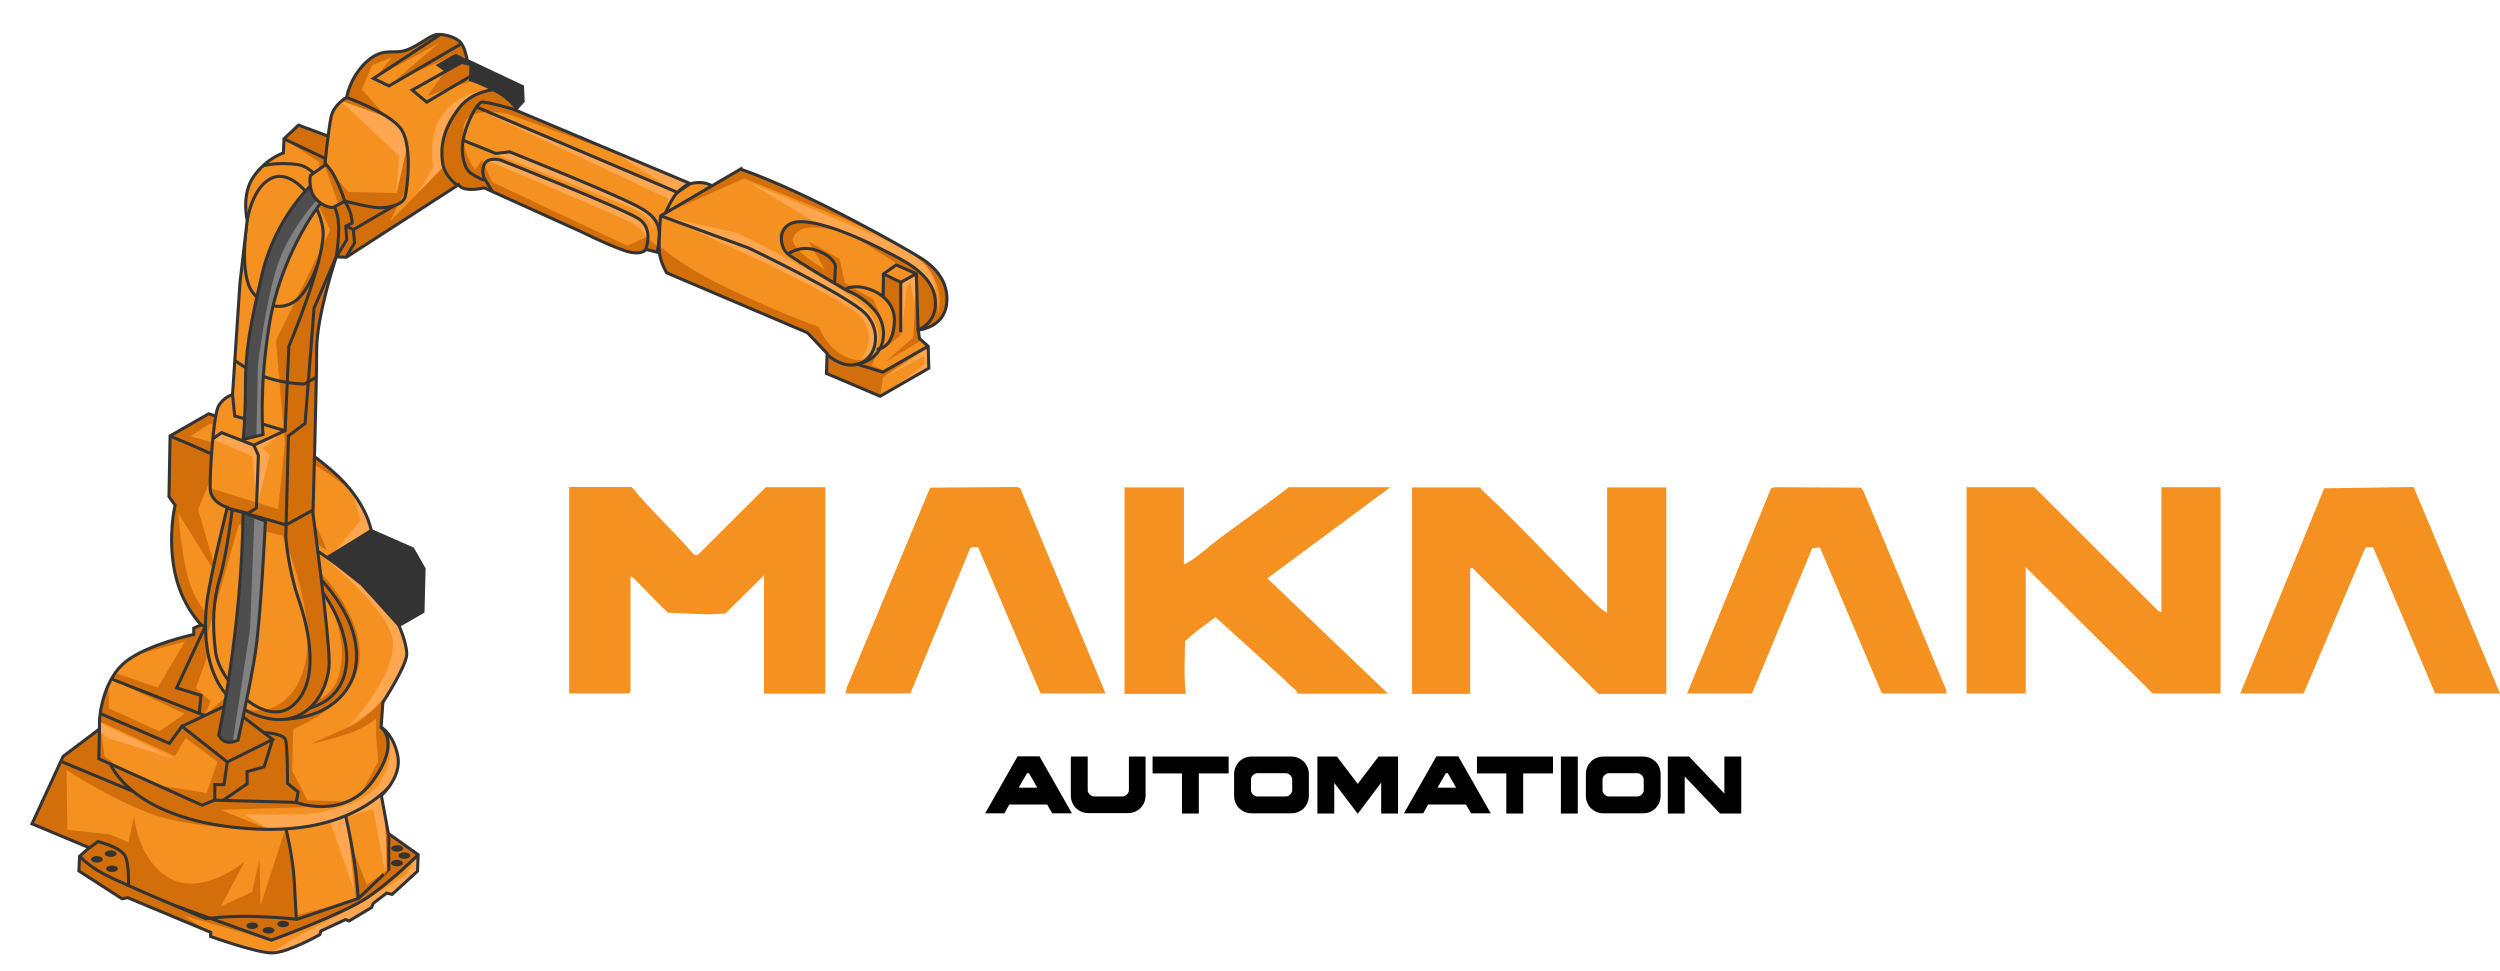 <?xml version="1.0" encoding="UTF-8"?>
<svg id="Layer_2" xmlns="http://www.w3.org/2000/svg" version="1.1" xmlns:xlink="http://www.w3.org/1999/xlink" viewBox="0 0 1140.7 443.2">
  <!-- Generator: Adobe Illustrator 29.4.0, SVG Export Plug-In . SVG Version: 2.1.0 Build 152)  -->
  <defs>
    <style>
      .st0 {
        stroke: #d36f0b;
      }

      .st0, .st1 {
        stroke-width: .2px;
      }

      .st0, .st1, .st2, .st3, .st4, .st5, .st6, .st7, .st8 {
        fill-rule: evenodd;
      }

      .st0, .st1, .st9, .st7 {
        stroke-miterlimit: 2.6;
      }

      .st0, .st5 {
        fill: #d36f0b;
      }

      .st10 {
        clip-path: url(#clippath-6);
      }

      .st11 {
        clip-path: url(#clippath-4);
      }

      .st1 {
        stroke: #ffa750;
      }

      .st1, .st4 {
        fill: #ffa750;
      }

      .st12, .st9 {
        fill: none;
      }

      .st2 {
        fill: #4e4e4e;
      }

      .st3, .st13 {
        fill: #f59121;
      }

      .st14 {
        clip-path: url(#clippath-1);
      }

      .st15 {
        isolation: isolate;
      }

      .st16 {
        clip-path: url(#clippath-5);
      }

      .st17 {
        clip-path: url(#clippath-3);
      }

      .st9, .st7 {
        stroke: #333;
        stroke-width: 1.4px;
      }

      .st18 {
        clip-path: url(#clippath-2);
      }

      .st6, .st7 {
        fill: #333;
      }

      .st19 {
        clip-path: url(#clippath);
      }

      .st8 {
        fill: #818181;
      }
    </style>
    <clipPath id="clippath">
      <path class="st12" d="M55.7,324.9l-26.9,20.2-14.2,30.8,26.1,10.9-4.4,3.9-.3,6.7,19.7,12.7,2.6-.5,37.8,15.8v1.9c0,0,21.1,7.6,28.2,7.5s21.6-8.3,21.6-8.3l.5-1.7,11.2-5.2,1.7.6,10.2-6.1.8-1.9,6.1-4.7,2.5.6,11.6-10.6.3-7.5-13.6-9.7-3.2-17.3s9.4-8.4,7.5-18.1-7.4-13-7.4-13l-67.9,16.1-41.9-9.3-8.6-13.8h0Z"/>
    </clipPath>
    <clipPath id="clippath-1">
      <path class="st12" d="M171,249.6l-1.6-7.5s-2.1-13.4-17.1-26.6c-15-13.2-24.3-16.3-24.3-16.3l-32.8-10.4-17.6,10.1-.5,27.7,2.8,3.9s-3.4,13.7-.3,29.8c3.1,16,12.2,24.8,12.2,24.8l-3.4,1.5v2.9s-20.7,4.4-30.8,12.2c-10.1,7.8-12.2,23.8-12.2,27.4s-.3,17.1-.3,17.1l47.1,21.2,5.7-2.3,37.2,1s21.7,8.3,34.9-9.6,3.9-24.6,3.9-24.6l.8-11.4s10.9-16.8,10.9-22-3.6-13.2-3.6-13.2l-4.7-27.9-6.5-7.8h0Z"/>
    </clipPath>
    <clipPath id="clippath-2">
      <path class="st12" d="M168.5,103.9l-15,13.1s-9,26.9-9,42.4-1.7,74.9-1.7,74.9c0,0,7.4,55.2,7.4,67.9s-10.4,33.5-34.8,23.5c-24.5-10-22.4-41.7-20.7-53.1s9-41.1,9-41.1c0,0-7.6-2.1-7.8-8.6-.2-6.5,1.4-33.3,3.8-37.6s6.4-5.2,6.4-5.2l3.4-51.1,3.3-28.5s-2.9-11.9,3.1-20.2c6-8.3,13.4-10.5,13.4-10.5l.3-6.5,6.6-6.2,22.9,8.5,9.3,38.3h0Z"/>
    </clipPath>
    <clipPath id="clippath-3">
      <path class="st12" d="M146.1,83.2l-4.4,1.5s-16.2,15-22.1,40.2c-5.9,25.2-7.6,35.9-7.6,50.5s-1,25-1,25l9-2.2s-1.9-21,2.9-50.4,20.7-53.1,26.2-58.3l5.5-5.2-8.4-1.2h0Z"/>
    </clipPath>
    <clipPath id="clippath-4">
      <path class="st12" d="M328.8,87.2s-3.6-2.8-6.9-3.6c-3.3-.9-6.9.2-6.9.2l-79.9-33.6,3.6-4-.3-6.7-25.2-11.9s-1-6.5-3.6-8.8c-2.6-2.2-8.3-3.8-11.4-2.8s-9.7,6.5-14.8,7.4c-5.2.9-9.8-1.5-16.9,5.5-7.1,7.1-8.3,15.5-8.3,15.5,0,0-5.9,3.3-7.1,8.8s-2.9,22.2-2.9,22.2l-6.6,4.7s-.4,2.1,0,4.7c.2,1.9.9,4.1,2.5,5.9,3.6,4.1,7.8,4,7.8,4l5.4-2.9s2.1,3.2,2.8,6.1c.7,2.9.6,3.9.6,3.9l-2.9,1.4.4,6.2-4.7,7.8,4.5.2,51.2-33.1s.9,1.9,4.8,2.1c4,.2,6.9-.7,6.9-.7l44.2,20s16,7.9,22.1,9.3c6,1.4,7.6-1.2,7.6-1.2l12.2,3.1,21.8-29.5h0Z"/>
    </clipPath>
    <clipPath id="clippath-5">
      <path class="st12" d="M338,77.1l-36.6,21.4s-1,12.4-.5,16.9c.5,4.5,3.3,9.1,3.3,9.1l64.2,27.2,9,9.5-.3,9.1,24.5,10.4,22.2-12.8-.3-10-4-3.6-.5-3.8s11.6-1,12.9-11.7c1.4-10.7-6-17.2-10.4-20.3-4.3-3.1-52.1-30.5-83.5-41.4h0Z"/>
    </clipPath>
    <clipPath id="clippath-6">
      <path class="st12" d="M111,233.9l10.1,3.9s-2.1,44.5-4.7,60.8c-2.6,16.3-7.8,39.1-7.8,39.1,0,0-2.6,1.3-5,.9-2.5-.4-3.8-3.2-3.8-3.2,0,0,10.6-49,11.1-101.4Z"/>
    </clipPath>
  </defs>
  <g id="Layer_1-2">
    <g>
      <g>
        <g>
          <polygon class="st13" points="986.2 279.4 986.2 222.3 1013.2 222.3 1013.2 316.4 982.2 316.4 924.3 258.8 924.3 316.4 897.3 316.4 897.3 222.3 928.2 222.3 984.6 278.6 986.2 279.4"/>
          <path class="st13" d="M675.6,222.3s0,.6.2.9c18.3,16.9,35,35.6,52.9,52.9,1.1,1.1,3.1,2.9,4.6,3.4v-57.1h27v94.2h-31l-57.4-57.4c-.3-.5-1.1.5-1.1.5v56.9h-26.5v-94.2h31.2Z"/>
          <path class="st13" d="M288.3,222.3c8.5,10.4,18.9,19.8,27.8,30.2.9.8,1.8,1.3,2.7.3l30.6-30.5h27.2v94.2h-28v-54l-17.2,17c-.6.6-1.4.5-2.1.5-7.5.8-16.9-.3-24.5-.4-4.6-4.4-9-9.1-13.6-13.7-.9-.9-2.2-2.5-3.5-2.9v52.6c0,0-.7.8-.8.8h-27.2v-94.2h28.6Z"/>
          <path class="st13" d="M540.2,222.3v34.9c.8.2,1.2-.3,1.8-.6,5-2.8,9.9-7.6,14.5-11,10.5-7.8,21.3-15.3,31.6-23.3h46.3l-56.1,41.6,55,52.6h-41.3c0,0-.1-1-.8-1.6-1.6-1.5-3.4-2.8-4.8-4.5l-31.8-28.8c-4.7,3.5-9.7,7-13.9,11,0,8-.7,16.1.4,24h-28v-94.2h27Z"/>
          <polygon class="st13" points="888.3 316.4 858.7 316.4 830.4 249.8 826.9 250.1 799.4 316.4 769.8 316.4 808.1 222.8 809.7 222.3 849.2 222.5 850.1 223.7 888 314.8 888.3 316.4"/>
          <path class="st13" d="M1022.2,316.4l38.3-93.6,40.8-.6,39.4,94.2h-29.6l-28.3-66.7c-1.1.1-2.9-.4-3.7.6l-28,66.1h-28.8,0Z"/>
          <path class="st13" d="M504.2,316.4h-29.4l-28.5-66.7c-1.1.1-2.9-.4-3.7.6l-27.2,66.1h-29.6l.6-2.8,38-91.1,39.5-.3,1.6.5,38.9,93.6h0Z"/>
        </g>
        <g class="st15">
          <g class="st15">
            <path d="M488.9,371.1h-8.8l-2.3-4h-17.3l-2.2,4h-8.8l14.8-26h10l14.8,26ZM468.6,352.8l-3.8,6.6h8.5l-3.8-6.6h-1Z"/>
            <path d="M522.7,345.2v17.8c0,1.1-.2,2.2-.6,3.1-.4,1-1,1.8-1.7,2.6-.7.7-1.6,1.3-2.6,1.7s-2,.6-3.2.6h-18c-1.1,0-2.2-.2-3.1-.6-1-.4-1.8-1-2.6-1.7-.7-.7-1.3-1.6-1.7-2.6-.4-1-.6-2-.6-3.1v-17.8h7.7v15.1c0,.4,0,.8.2,1.2.2.4.4.7.7,1,.3.3.6.5,1,.7.4.2.8.2,1.2.2h12.6c.4,0,.8,0,1.2-.2.4-.2.7-.4,1-.7.3-.3.5-.6.7-1,.2-.4.2-.8.2-1.2v-15.1h7.7Z"/>
            <path d="M560.6,345.2v7.7h-13.6v18.3h-7.7v-18.3h-13.4v-7.7h34.6Z"/>
            <path d="M589.2,371.1h-18.1c-1.1,0-2.1-.2-3.1-.6s-1.8-1-2.6-1.7c-.7-.7-1.3-1.6-1.7-2.6-.4-1-.6-2-.6-3.1v-9.9c0-1.1.2-2.1.6-3.1.4-1,1-1.8,1.7-2.6.7-.7,1.6-1.3,2.6-1.7s2-.6,3.1-.6h18.1c1.1,0,2.1.2,3.1.6s1.8,1,2.6,1.7c.7.7,1.3,1.6,1.7,2.6.4,1,.6,2,.6,3.1v9.9c0,1.1-.2,2.1-.6,3.1-.4,1-1,1.8-1.7,2.6-.7.7-1.6,1.3-2.6,1.7s-2,.6-3.1.6ZM589.6,360.3v-4.4c0-.4,0-.8-.2-1.2-.2-.4-.4-.7-.7-1-.3-.3-.6-.5-1-.7s-.8-.2-1.2-.2h-12.6c-.4,0-.8,0-1.2.2s-.7.4-1,.7c-.3.3-.5.6-.7,1-.2.4-.2.8-.2,1.2v4.4c0,.4,0,.8.2,1.2.2.4.4.7.7,1s.6.5,1,.7.8.2,1.2.2h12.6c.4,0,.8,0,1.2-.2s.7-.4,1-.7c.3-.3.5-.6.7-1,.2-.4.2-.8.2-1.2Z"/>
            <path d="M637.9,345.2v26h-7.7v-14.1l-10.6,14.1h-.2l-10.6-14v14h-7.7v-26h8.9l9.6,12.6h-.2l9.6-12.6h8.8Z"/>
            <path d="M680,371.1h-8.8l-2.3-4h-17.3l-2.2,4h-8.8l14.8-26h10l14.8,26ZM659.7,352.8l-3.8,6.6h8.5l-3.8-6.6h-1Z"/>
            <path d="M708.6,345.2v7.7h-13.6v18.3h-7.7v-18.3h-13.4v-7.7h34.6Z"/>
            <path d="M712.2,345.2h7.7v26h-7.7v-26Z"/>
            <path d="M749.7,371.1h-18.1c-1.1,0-2.1-.2-3.1-.6s-1.8-1-2.6-1.7c-.7-.7-1.3-1.6-1.7-2.6-.4-1-.6-2-.6-3.1v-9.9c0-1.1.2-2.1.6-3.1.4-1,1-1.8,1.7-2.6.7-.7,1.6-1.3,2.6-1.7s2-.6,3.1-.6h18.1c1.1,0,2.1.2,3.1.6s1.8,1,2.6,1.7c.7.7,1.3,1.6,1.7,2.6.4,1,.6,2,.6,3.1v9.9c0,1.1-.2,2.1-.6,3.1-.4,1-1,1.8-1.7,2.6-.7.7-1.6,1.3-2.6,1.7s-2,.6-3.1.6ZM750,360.3v-4.4c0-.4,0-.8-.2-1.2-.2-.4-.4-.7-.7-1-.3-.3-.6-.5-1-.7s-.8-.2-1.2-.2h-12.6c-.4,0-.8,0-1.2.2s-.7.4-1,.7c-.3.3-.5.6-.7,1-.2.4-.2.8-.2,1.2v4.4c0,.4,0,.8.2,1.2.2.4.4.7.7,1s.6.5,1,.7.8.2,1.2.2h12.6c.4,0,.8,0,1.2-.2s.7-.4,1-.7c.3-.3.5-.6.7-1,.2-.4.2-.8.2-1.2Z"/>
            <path d="M786.8,362.2v-17h7.7v26h-9.7l-16.1-16.9v16.9h-7.7v-26h9.7l16.2,17Z"/>
          </g>
        </g>
      </g>
      <g>
        <path class="st3" d="M55.7,324.9l-26.9,20.2-14.2,30.8,26.1,10.9-4.4,3.9-.3,6.7,19.7,12.7,2.6-.5,37.8,15.8v1.9c0,0,21.1,7.6,28.2,7.5s21.6-8.3,21.6-8.3l.5-1.7,11.2-5.2,1.7.6,10.2-6.1.8-1.9,6.1-4.7,2.5.6,11.6-10.6.3-7.5-13.6-9.7-3.2-17.3s9.4-8.4,7.5-18.1-7.4-13-7.4-13l-67.9,16.1-41.9-9.3-8.6-13.8h0Z"/>
        <g class="st19">
          <g>
            <g>
              <path class="st4" d="M205.7,291.2l-23.6-5.9-19.1-20.5-17.8-12.4s29.1,22.2,33.6,37.7c4.5,15.6-19.7,41.4-19.7,41.4l15.8-11.1,22.8-15.1,8-14.2h0Z"/>
              <polygon class="st4" points="181.6 214.9 169.2 240.9 151.9 252.8 164.6 237.4 159.1 219.8 181.6 214.9"/>
              <path class="st4" d="M194.8,340.1l-17.2-4.6s3,10.3-4.5,22c-7.5,11.6-33.9,14.2-33.9,14.2h-27.4l11.1,6.7,27.9-3.1,10.9,31.3-3.6-33.9,12.2-3.6,5.4,28.7,1.6-17.5,9.3-28.1,8.3-12.2h0Z"/>
              <path class="st4" d="M197.4,396.5l-6.6-6.5-5.3,9s-18.6,12.7-36.5,21.5-24.7,14.1-24.7,14.1l-26-6.7s16.1,15.1,20.5,15.1,33.9.8,36-1.5c2.1-2.3,24.1-10.9,26.6-16.3s16-28.7,16-28.7h0Z"/>
              <polygon class="st4" points="34.4 324.4 45.6 329.7 79.9 346.3 49.2 336.8 34.4 324.4"/>
            </g>
            <path class="st5" d="M39.2,320.9l108.7,47.1-47.3,1.5,23,9.3s-30.5-.5-49.2-5.7-44-21.7-44-21.7l.3,27.2,19.4,2.1,8.5,3.6,2.6-11.9s1.5,20.4,16.6,28.5c15,8,33.9-7.8,33.9-7.8l-10.9,20.4,14.2-6.5,3.4-15,.5,21,11.1-34.1s3.1,14.8,4.4,24.8c1.3,10.1.8,14,.8,14l27.2-7.5-2.9-26.4,7.8,19.9,9.3-6.5-1-25.5,26.1,13.6-10.9,4.8s-11.1,14.1-29.2,23.1-38,16-38,16l-39.8-11.4,9.7,6.3-64.3-9.2-16.6-14.5-11.9-24.3s-1-12.4-.5-19.7,39.1-35.7,39.1-35.7h0Z"/>
            <g>
              <path class="st9" d="M49.3,336.9l1,11.5s9.9,27.3,67.1,29.9c57.2,2.6,69.9-33.4,69.9-33.4,0,0,4.4,21.2,1.3,22.8s-11.2,12.7-11.2,12.7v16.3c.1,0-13.8,13.2-13.8,13.2l-28.2,9.6s-4.7-.8-18.1-1.3-23.3,1-23.3,1c0,0-38.5-16-46.6-20.4s-10.9-8.1-10.9-8.1l-20.9-2"/>
              <path class="st9" d="M32,386.3l8.8.5,3.9-2.8s11.1,2.6,12.7,7.2,1.2,12.9,1.2,12.9"/>
              <path class="st9" d="M207.6,385l-16.8,5s-11.9,11.8-22.8,19.3c-10.9,7.5-44.2,19.7-44.2,19.7l-44.6-16"/>
              <line class="st9" x1="17.5" y1="343.1" x2="60.5" y2="361"/>
              <path class="st9" d="M157.7,372.2s2.3,9.7,3.9,20.3c1.6,10.6,1.8,17.3,1.8,17.3"/>
              <path class="st9" d="M130.5,378.2s3.1,13,3.7,22.9,1,18.4,1,18.4"/>
            </g>
          </g>
        </g>
        <path class="st9" d="M55.7,324.9l-26.9,20.2-14.2,30.8,26.1,10.9-4.4,3.9-.3,6.7,19.7,12.7,2.6-.5,37.8,15.8v1.9c0,0,21.1,7.6,28.2,7.5s21.6-8.3,21.6-8.3l.5-1.7,11.2-5.2,1.7.6,10.2-6.1.8-1.9,6.1-4.7,2.5.6,11.6-10.6.3-7.5-13.6-9.7-3.2-17.3s9.4-8.4,7.5-18.1-7.4-13-7.4-13l-67.9,16.1-41.9-9.3-8.6-13.8h0Z"/>
        <path class="st3" d="M171,249.6l-1.6-7.5s-2.1-13.4-17.1-26.6c-15-13.2-24.3-16.3-24.3-16.3l-32.8-10.4-17.6,10.1-.5,27.7,2.8,3.9s-3.4,13.7-.3,29.8c3.1,16,12.2,24.8,12.2,24.8l-3.4,1.5v2.9s-20.7,4.4-30.8,12.2c-10.1,7.8-12.2,23.8-12.2,27.4s-.3,17.1-.3,17.1l47.1,21.2,5.7-2.3,37.2,1s21.7,8.3,34.9-9.6,3.9-24.6,3.9-24.6l.8-11.4s10.9-16.8,10.9-22-3.6-13.2-3.6-13.2l-4.7-27.9-6.5-7.8h0Z"/>
        <g class="st14">
          <g>
            <g>
              <path class="st4" d="M205.7,291.2l-23.6-5.9-19.1-20.5-17.8-12.4s29.1,22.2,33.6,37.7c4.5,15.6-19.7,41.4-19.7,41.4l15.8-11.1,22.8-15.1,8-14.2h0Z"/>
              <polygon class="st4" points="181.6 214.9 169.2 240.9 151.9 252.8 164.6 237.4 159.1 219.8 181.6 214.9"/>
              <path class="st4" d="M194.8,340.1l-17.2-4.6s3,10.3-4.5,22c-7.5,11.6-33.9,14.2-33.9,14.2h-27.4l11.1,6.7,27.9-3.1,10.9,31.3-3.6-33.9,12.2-3.6,5.4,28.7,1.6-17.5,9.3-28.1,8.3-12.2h0Z"/>
              <path class="st4" d="M197.4,396.5l-6.6-6.5-5.3,9s-18.6,12.7-36.5,21.5-24.7,14.1-24.7,14.1l-26-6.7s16.1,15.1,20.5,15.1,33.9.8,36-1.5c2.1-2.3,24.1-10.9,26.6-16.3s16-28.7,16-28.7h0Z"/>
              <polygon class="st4" points="34.4 324.4 45.6 329.7 79.9 346.3 49.2 336.8 34.4 324.4"/>
            </g>
            <path class="st5" d="M144,190.5l16.9,34.1s-17.1-15.2-38.3-22.7-26.9-8.5-26.9-8.5l-8.8,5.7s37.2,8.5,49.1,27.2,12.9,24.8,12.9,24.8l-51-37-7.5,18.4,8.8,30.3-17.8-28.5s1.6,25.3,7,36.5,21.5,28.2,21.5,28.2l-12.7-6.7-7.8,21.7,6.7,6-2.8,6.6,10.2-9s41.7,12.9,50-6.4-6.6-42.9-6.6-42.9l-.9-7.2s19.4,19,18.1,39.7c-1.3,20.7-30.3,31.8-30.3,31.8l-.5,19.1,7,13.5,18.4.5s-13.2,7-46.8,5.4c-33.6-1.5-77.9-24.3-77.9-24.3l38,11.5,22.3,3.5,4.9-14.2-14.5-10.9-4.9,8.3-34.4-15.9,2.3,15.9,6.6,5.3-20.8-10.5-.5-16,8.3-9.1,8.1-2.1.4,10.7,23,10.4,11.4-8-33.5-15.8-6.1-5.6,27.4,9.4,12.4-21-22.9,6.3-3.8-36.8s-8.3-21.7-8.8-25.9,8.8-26.9,8.8-26.9c0,0,4.1-8.8,8.3-16s23.3-24.3,23.3-24.3l17.6-4.1,36.9,25.6h0Z"/>
            <path class="st5" d="M186.5,324.5l-2.4-20.5s-9.2,20.7-25,27.7c-15.8,7-17.3,7.8-17.3,7.8,0,0,12.7-2.9,19.7-5.7,7-2.9,10.1-6,10.1-6v8.3l1,11.4-8.2,14.9,22.3-7.3s9.3-17.6,9.1-19.4-9.2-11.2-9.2-11.2h0Z"/>
            <path class="st9" d="M65.2,200.8l12.4-1.8s42.2,16.8,52.8,27.7c10.6,10.9,14.7,24.9,14.7,24.9l7.9,5.4,8.5-2.1"/>
            <path class="st9" d="M135.5,254s22.2,17.1,26.4,37.8-9.3,30-16.6,33.1c-7.2,3.1-14.7,3.2-14.7,3.2"/>
            <path class="st9" d="M135,275l12.3-4.6s14.6,19.1,10,37c-4.7,17.9-25.6,17.1-25.6,17.1"/>
            <polyline class="st9" points="27.9 323.1 45.8 325.6 77.3 339.2 83 331.4 103.7 347.7 102.2 358 98 358 98 365"/>
            <polyline class="st9" points="103.7 347.7 124.4 337.4 103.8 321.6 83 331.4"/>
            <polyline class="st9" points="38.7 298.7 50.9 309.8 93.4 326.5"/>
            <polyline class="st9" points="77.2 281.6 93.7 285.7 80.6 313.9 91.7 317.3 90.9 325.5"/>
            <polyline class="st9" points="101.9 365.1 112.8 357.6 112.7 352.1 120.5 349.9 124.4 337.4"/>
            <path class="st9" d="M120.3,334.2s9.1.4,10,3.4.9,19.9.9,19.9l4.8,3.8-.8,4.8"/>
          </g>
        </g>
        <path class="st9" d="M171,249.6l-1.6-7.5s-2.1-13.4-17.1-26.6c-15-13.2-24.3-16.3-24.3-16.3l-32.8-10.4-17.6,10.1-.5,27.7,2.8,3.9s-3.4,13.7-.3,29.8c3.1,16,12.2,24.8,12.2,24.8l-3.4,1.5v2.9s-20.7,4.4-30.8,12.2c-10.1,7.8-12.2,23.8-12.2,27.4s-.3,17.1-.3,17.1l47.1,21.2,5.7-2.3,37.2,1s21.7,8.3,34.9-9.6,3.9-24.6,3.9-24.6l.8-11.4s10.9-16.8,10.9-22-3.6-13.2-3.6-13.2l-4.7-27.9-6.5-7.8h0Z"/>
        <path class="st3" d="M168.5,103.9l-15,13.1s-9,26.9-9,42.4-1.7,74.9-1.7,74.9c0,0,7.4,55.2,7.4,67.9s-10.4,33.5-34.8,23.5c-24.5-10-22.4-41.7-20.7-53.1s9-41.1,9-41.1c0,0-7.6-2.1-7.8-8.6-.2-6.6,1.4-33.3,3.8-37.6s6.4-5.2,6.4-5.2l3.4-51.1,3.3-28.5s-2.9-11.9,3.1-20.2c6-8.3,13.4-10.5,13.4-10.5l.3-6.5,6.6-6.2,22.9,8.5,9.3,38.3h0Z"/>
        <g class="st18">
          <g>
            <polygon class="st1" points="97.1 200.3 101.2 197.6 115.4 203.3 127.9 197.7 119.9 204.6 122.9 207.8 117.3 230.6 115.3 208.2 97.1 200.3"/>
            <path class="st0" d="M98.3,63.4h31.4l16.2,10.6-1.8,16.6,6.7,14.4-24.8,50.4,4.1,47.1-3.1,30-31.1-9.7-1.9,68.6,14.9-52.2,20.2,5.2s22.8,50.2,3.6,72.4c-19.1,22.2-47.6-11.9-47.6-11.9,0,0,17.1,79.7,40.9,74.5,23.8-5.2,67.3-14.5,74.5-41.4,7.2-26.9,39.3-101.4,20.7-153.1-18.6-51.7-24-80.3-26.9-84.8s-33-64.1-33-64.1l-19.7-2.1-43.2,29.5h0Z"/>
            <g>
              <path class="st9" d="M107.3,103.7l5.5-3.1s2.2-15.7,11.6-19.5c9.3-3.8,21,10.3,22.9,23.1,1.9,12.8-15.5,53.8-15.5,53.8l-1.7,38.5-14.3,6.6,2.1,4.7-.9,24-3.8,2.4-9.6-2.3-19.2,4.1"/>
              <polyline class="st9" points="92.4 212.2 95.4 201.4 101.1 197.4 115.7 203.1"/>
              <polyline class="st9" points="91.9 178.8 106.1 180.1 107.1 189.8 130 196.5"/>
              <path class="st9" d="M96.4,156.3s12.4,10.7,22.2,14.8c9.8,4.1,20.3,4.1,20.3,4.1l16.9-9.7"/>
              <path class="st9" d="M156.8,130.1l-3.3-13.1-10.2,23.6-4.1,52.6-7.6,5.7-1.2,46.2s1,14.3,5.9,28.5c4.8,14.1,9.9,37.7-2.8,48.4s-33.4-11.3-35.1-24.3-1.1-24,1.9-33.9c3-9.9,5.7-31.4,5.7-31.4"/>
              <polyline class="st9" points="153 227.1 130.5 239.5 103.6 231.8"/>
              <path class="st9" d="M99.4,108l13-4.7s-3.2,22,2.8,30c5.9,8,15.8,8.4,21.5,2.3,5.6-6.1,8.4-15.7,8.4-15.7"/>
              <path class="st9" d="M98.4,68.7l21.8,6.9s6.5-1.8,15.7-.5c9.2,1.3,16.6,16.8,18.1,23.5s-.6,18.5-.6,18.5"/>
              <polyline class="st9" points="118.7 57.3 129.7 63.4 151.3 73.7"/>
            </g>
          </g>
        </g>
        <path class="st9" d="M168.5,103.9l-15,13.1s-9,26.9-9,42.4-1.7,74.9-1.7,74.9c0,0,7.4,55.2,7.4,67.9s-10.4,33.5-34.8,23.5c-24.5-10-22.4-41.7-20.7-53.1s9-41.1,9-41.1c0,0-7.6-2.1-7.8-8.6-.2-6.6,1.4-33.3,3.8-37.6s6.4-5.2,6.4-5.2l3.4-51.1,3.3-28.5s-2.9-11.9,3.1-20.2c6-8.3,13.4-10.5,13.4-10.5l.3-6.5,6.6-6.2,22.9,8.5,9.3,38.3h0Z"/>
        <path class="st2" d="M146.1,83.2l-4.4,1.6s-16.2,15-22.1,40.2c-5.9,25.2-7.6,35.9-7.6,50.5s-1,25-1,25l9-2.2s-1.9-21,2.9-50.4c4.8-29.3,20.7-53.1,26.2-58.3l5.5-5.2-8.4-1.2h0Z"/>
        <g class="st17">
          <path class="st8" d="M144.6,91.2s-13.2,14.2-18.4,31.1c-5.2,16.8-8.5,44-8.5,44l-.7,32.7,8.1-.7,6.1-59.4,17.5-44.9-4.1-2.7h0Z"/>
        </g>
        <path class="st9" d="M146.1,83.2l-4.4,1.6s-16.2,15-22.1,40.2c-5.9,25.2-7.6,35.9-7.6,50.5s-1,25-1,25l9-2.2s-1.9-21,2.9-50.4c4.8-29.3,20.7-53.1,26.2-58.3l5.5-5.2-8.4-1.2h0Z"/>
        <path class="st3" d="M328.8,87.2s-3.6-2.8-6.9-3.6-6.9.2-6.9.2l-79.9-33.6,3.6-4-.3-6.7-25.2-11.9s-1-6.6-3.6-8.8c-2.6-2.2-8.3-3.8-11.4-2.8-3.1,1-9.7,6.6-14.8,7.4-5.2.9-9.8-1.5-16.9,5.5-7.1,7.1-8.3,15.5-8.3,15.5,0,0-5.9,3.3-7.1,8.8s-2.9,22.2-2.9,22.2l-6.6,4.7s-.4,2.1,0,4.7c.2,1.9.9,4.1,2.5,5.9,3.6,4.1,7.8,4,7.8,4l5.4-2.9s2.1,3.2,2.8,6.1c.7,2.9.6,3.9.6,3.9l-2.9,1.4.4,6.2-4.7,7.8,4.5.2,51.2-33.1s.9,1.9,4.8,2.1,6.9-.7,6.9-.7l44.2,20s16,7.9,22.1,9.3c6,1.4,7.6-1.2,7.6-1.2l12.2,3.1,21.8-29.5h0Z"/>
        <g class="st11">
          <g>
            <g>
              <path class="st4" d="M295.1,109.5s-.4-4.3-6-7.4-66.4-28.7-66.4-28.7h5.9c0-.1,56,22.6,59.1,24.3,3.1,1.7,8.7,4.5,7.2,11.8h0Z"/>
              <path class="st4" d="M298.4,105.9s.1-6.9-11.5-11.6c-11.6-4.8-60-23.7-60-23.7l6.1-1.2,60.5,26s4.8,2.7,4.9,10.5h0Z"/>
              <path class="st4" d="M304.2,96l.6-5.4-81.4-38.3,84.3,34.8-28.8-18.5,38.4,11.2-6.6,6.6s-4.4,3.1-6.6,9.7Z"/>
            </g>
            <path class="st1" d="M175.7,52.8s6.6,2.5,7.9,6.6,2.2,9.2,2.2,9.2l-4.8,18.5,1.4-15.9-26.7-25,20,6.6h0Z"/>
            <path class="st1" d="M218.1,42s-12.7,5.4-15.9,19,0,15.3,0,15.3l-11,11.1,6.7-11.4s-6.5-27,20.2-34h0Z"/>
            <path class="st5" d="M286.2,126.8l14.6-13.7-5.8-4.9-8.8,3.9-61.6-29-4.7-10.1-3.1,4.4s-5.9-6.7-5.4-18.4,20.4-7,20.4-7l54.2,19.6-32.5-29.2-21.2-3.9s-17.6.5-25.6,14.2-4.4,23.5-4.4,23.5l-24.3,24.8,8-16.3.3-20.7-5.2,24.1-22-.5-11-12.2,6.3,17.7-25.4,8.1s-5.9-23-2.7-28.8c3.2-5.8,18.9-30.3,18.9-30.3l31.3,11.4-11.4-12.7,4.7-11.1,9.1-3.6-7.5,9.3,29-15.8-20.2,17.1,27.9-11.6-12.9,18.6,30.7-10.3-3-20.8S174,0,168.8,0s-31,6.2-35.7,10.4S57.5,74.5,56.5,77.6c-1,3.1,11.4,67.3,13.5,70.9s-40.4,42.4,62.6,21.7c103-20.7,153.7-43.5,153.7-43.5h0Z"/>
            <g>
              <path class="st9" d="M140.9,44.8l17.3-.3s20.3,7.2,25.1,14.8c4.8,7.6,2.6,26.4,1.6,30.3s-7.2,5.2-11.6,5.2-16.1-3.1-16.1-3.1l-1.6,7.4"/>
              <path class="st9" d="M141.4,68s7.9,6,11.2,12.4c3.3,6.4,4.6,11.2,4.6,11.2l-4.1,9.3"/>
              <path class="st9" d="M232.1,40.8s-14.7-1.9-22.6,8.5-8.4,18.1-7.6,24.7,6.8,10.5,6.8,10.5l3.1,6.4"/>
              <path class="st9" d="M249.4,49.2l-14.2.9s-13-3.8-15.4-3.5c-2.4.3-9.7,14-8.8,23.1s4.5,9.7,6.6,11,4,1.6,4,1.6l2.7,4.6-1.7,4.7"/>
              <polyline class="st9" points="220.4 14.2 177.5 39.2 170.4 35.8 201.1 15.6 214.7 11.1 230.8 13.9"/>
              <path class="st9" d="M228.5,26.8c-1,.3-33.8,19.8-33.8,19.8l-6.6-5.5,27.6-15.5,5.2-2.2"/>
              <polyline class="st9" points="153.1 103.4 157.7 103 161.2 104.8 180 93.8"/>
              <polyline class="st9" points="160.9 121.5 158 117.2 161.8 110.8 161.2 104.8"/>
              <path class="st9" d="M290.4,126.3l4.3-12.8s3.5-8.8-2.9-13.4-63.5-27.1-63.5-27.1c0,0-5.9-1.6-7.4,2.2-1.6,3.8.5,7.1.5,7.1"/>
              <path class="st9" d="M297.1,121.7s3.1-4.1,3.7-13.6c.6-9.6-6.3-12.6-21.8-19.5s-46.4-19.3-46.4-19.3l-6.4.7-15-6"/>
              <path class="st9" d="M330.1,78.4s-16.8,2.4-22.8,11.7c-5.9,9.3-6.4,17.9-6.4,17.9"/>
              <polyline class="st9" points="319.2 71.3 315 83.7 309.1 87.8 217.4 48.8"/>
            </g>
            <path class="st6" d="M248.3,48.5l-13.2,1.5s-2.5-4.1-8.7-7.6-12.4-5.5-12.4-5.5l.2-6.9-4.5-1-6.6,3.8-4.3-3.1,9.1-5.2,8,4.2,10.7-3,25.2,8.1-3.4,14.7h0Z"/>
          </g>
        </g>
        <path class="st9" d="M328.8,87.2s-3.6-2.8-6.9-3.6-6.9.2-6.9.2l-79.9-33.6,3.6-4-.3-6.7-25.2-11.9s-1-6.6-3.6-8.8c-2.6-2.2-8.3-3.8-11.4-2.8-3.1,1-9.7,6.6-14.8,7.4-5.2.9-9.8-1.5-16.9,5.5-7.1,7.1-8.3,15.5-8.3,15.5,0,0-5.9,3.3-7.1,8.8s-2.9,22.2-2.9,22.2l-6.6,4.7s-.4,2.1,0,4.7c.2,1.9.9,4.1,2.5,5.9,3.6,4.1,7.8,4,7.8,4l5.4-2.9s2.1,3.2,2.8,6.1c.7,2.9.6,3.9.6,3.9l-2.9,1.4.4,6.2-4.7,7.8,4.5.2,51.2-33.1s.9,1.9,4.8,2.1,6.9-.7,6.9-.7l44.2,20s16,7.9,22.1,9.3c6,1.4,7.6-1.2,7.6-1.2l12.2,3.1,21.8-29.5h0Z"/>
        <path class="st3" d="M338,77.1l-36.6,21.4s-1,12.4-.5,16.9c.5,4.5,3.3,9.1,3.3,9.1l64.2,27.3,9,9.5-.3,9.1,24.5,10.4,22.2-12.8-.3-10-4-3.6-.5-3.8s11.6-1,12.9-11.7c1.4-10.7-6-17.2-10.4-20.3s-52.1-30.5-83.5-41.4h0Z"/>
        <g class="st16">
          <g>
            <g>
              <path class="st4" d="M392.9,163.7s7.8-8,.5-18.4c-7.2-10.4-91.9-46.9-91.9-46.9l35.2,8.1s53.5,25.9,60.3,36.5,4.1,17.3-4.1,20.7h0Z"/>
              <path class="st4" d="M426.5,139.9s1-11.6-11.4-19.7c-12.4-8-44.5-19.7-44.5-19.7l-28.5-17.1,71,29.9s17,7.1,13.3,26.5h0Z"/>
              <polygon class="st4" points="418.9 145.4 417.7 125.5 410.8 129 411.4 152.6 413.7 130.7 415.5 129.3 418.9 145.4"/>
              <polygon class="st4" points="430.6 158.6 423.4 158.9 403.7 172.1 421.8 162.3 422 166.1 407.1 177.5 428.8 172.9 430.6 158.6"/>
            </g>
            <g>
              <path class="st5" d="M294.5,125.5l2.8-16.6s9.7,10.9,36.6,23.5,39.7,16.7,39.7,16.7c0,0,4,11,13.8,14.3,9.8,3.3,13.1-2.9,13.1-2.9l-2.8,6.2,5.4,2.2,20.4-10.9-20.6,14.1-1.9,12.4-52.8-6.2-64.5-35.5,10.9-17.2h0Z"/>
              <path class="st5" d="M308.1,86.8l-6.6,11.6,38-17,40.4,16.4s34.5,13.4,43.1,24c8.6,10.5,5,21.7,5,21.7,0,0,.7-6.7-3.6-12.8-1.9-2.7-3.8-5.1-6.2-7.3-3-2.8-6.7-5.2-12.1-7.5-9.8-4.1-16.7-8.1-16.7-8.1l17.8,11.2,11,6.7-1.5,28.3-12.6,11,19.3-11.4,24.5-14s-4.5-20.7-9.7-27.2-9.3-12.4-23.8-22.1-9-7.9-25.2-13.8c-16.2-5.9-35.5-12.1-38.3-12.4-2.8-.3-42.8,22.6-42.8,22.6h0Z"/>
              <path class="st5" d="M381.9,105.1s-14.7-6.6-22.2-2.6c-7.6,4-3.8,10,4.7,16s31.6,19.7,31.6,19.7l6.9,9-4.3-10.5-13.1-7.6-2.4-11-14.1-7.9,7.4,12.8s-16.7-9.7-14.5-14.5c2.2-4.8,6.9-6,20.2-3.3h0Z"/>
              <path class="st5" d="M402.4,125.6l8.8,3.5-.3,24-6,4.7s5.2-12.1,2.1-17.9c-3.1-5.9-5-5.4-5-5.4l.5-8.8h0Z"/>
            </g>
            <path class="st9" d="M291.3,93.3l10.2,5.2,40.2,14.7s44.8,21.4,53.1,29.8,5,22.4-5.2,23.5c-10.2,1-18-11.3-18-11.3l-25.1,1.6"/>
            <path class="st9" d="M425.6,152.4l-6.7-1.9s9.1-2.9,7.8-14.3c-1.4-11.4-15-17.6-21.9-21.2s-25.4-12.9-37.9-13.8c-12.6-.9-11.7,10.7-7.8,14.3,4,3.6,27.8,17.3,27.8,17.3,0,0,6.9,2.2,12.8,9.5,5.9,7.2,5.2,22.1-10,24.1"/>
            <path class="st9" d="M400,159.4s7.8.2,8.1-13.1c.3-13.3-17.8-18.1-22.5-14.1"/>
            <path class="st9" d="M359.5,115.9s5.6-4.4,13.3-1.6c7.7,2.8,8.4,7,8.4,7l-.4,8"/>
            <polyline class="st9" points="403 135.4 403.1 125 408.9 120.9 418.1 124.9 418.9 150.6 428 154.4"/>
            <polyline class="st9" points="411 151.6 411 128.8 418.1 124.9"/>
            <line class="st9" x1="403.1" y1="125" x2="411" y2="128.8"/>
            <polyline class="st9" points="432.1 157.7 423.4 158 402.8 169.8 391.1 166.2"/>
          </g>
        </g>
        <path class="st9" d="M338,77.1l-36.6,21.4s-1,12.4-.5,16.9c.5,4.5,3.3,9.1,3.3,9.1l64.2,27.3,9,9.5-.3,9.1,24.5,10.4,22.2-12.8-.3-10-4-3.6-.5-3.8s11.6-1,12.9-11.7c1.4-10.7-6-17.2-10.4-20.3s-52.1-30.5-83.5-41.4h0Z"/>
        <polygon class="st7" points="149.5 254.3 169.4 242.1 188.3 250.4 193.5 259.5 193 279.1 182.1 285.4 165 266.5 149.5 254.3"/>
        <path class="st6" d="M122.5,426c1.5,0,2.7-.7,2.7-1.5s-1.2-1.5-2.7-1.5-2.7.7-2.7,1.5,1.2,1.5,2.7,1.5Z"/>
        <path class="st6" d="M115.1,423.9c1.5,0,2.7-.7,2.7-1.5s-1.2-1.5-2.7-1.5-2.7.7-2.7,1.5,1.2,1.5,2.7,1.5Z"/>
        <path class="st6" d="M129.2,423.1c1.5,0,2.7-.7,2.7-1.5s-1.2-1.5-2.7-1.5-2.7.7-2.7,1.5,1.2,1.5,2.7,1.5Z"/>
        <path class="st6" d="M184.5,391.9c1.5,0,2.7-.7,2.7-1.5s-1.2-1.5-2.7-1.5-2.7.7-2.7,1.5,1.2,1.5,2.7,1.5Z"/>
        <path class="st6" d="M181.2,388.6c1.5,0,2.7-.7,2.7-1.5s-1.2-1.5-2.7-1.5-2.7.7-2.7,1.5,1.2,1.5,2.7,1.5Z"/>
        <path class="st6" d="M181.1,395.3c1.5,0,2.7-.7,2.7-1.5s-1.2-1.5-2.7-1.5-2.7.7-2.7,1.5,1.2,1.5,2.7,1.5Z"/>
        <path class="st6" d="M51.1,397.9c1.5,0,2.7-.7,2.7-1.5s-1.2-1.5-2.7-1.5-2.7.7-2.7,1.5,1.2,1.5,2.7,1.5Z"/>
        <path class="st6" d="M44.2,393.6c1.5,0,2.7-.7,2.7-1.5s-1.2-1.5-2.7-1.5-2.7.7-2.7,1.5,1.2,1.5,2.7,1.5Z"/>
        <path class="st6" d="M50.5,391c1.5,0,2.7-.7,2.7-1.5s-1.2-1.5-2.7-1.5-2.7.7-2.7,1.5,1.2,1.5,2.7,1.5Z"/>
        <path class="st2" d="M111,233.9l10.1,3.9s-2.1,44.5-4.7,60.8c-2.6,16.3-7.8,39.1-7.8,39.1,0,0-2.6,1.3-5,.9-2.5-.4-3.8-3.2-3.8-3.2,0,0,10.6-49,11.1-101.4Z"/>
        <g class="st10">
          <polygon class="st8" points="123.4 232.8 116.1 235.9 114.1 287.1 106.2 338.5 114.6 343 128.9 262.5 123.4 232.8"/>
        </g>
        <path class="st9" d="M111,233.9l10.1,3.9s-2.1,44.5-4.7,60.8c-2.6,16.3-7.8,39.1-7.8,39.1,0,0-2.6,1.3-5,.9-2.5-.4-3.8-3.2-3.8-3.2,0,0,10.6-49,11.1-101.4Z"/>
      </g>
    </g>
  </g>
</svg>
